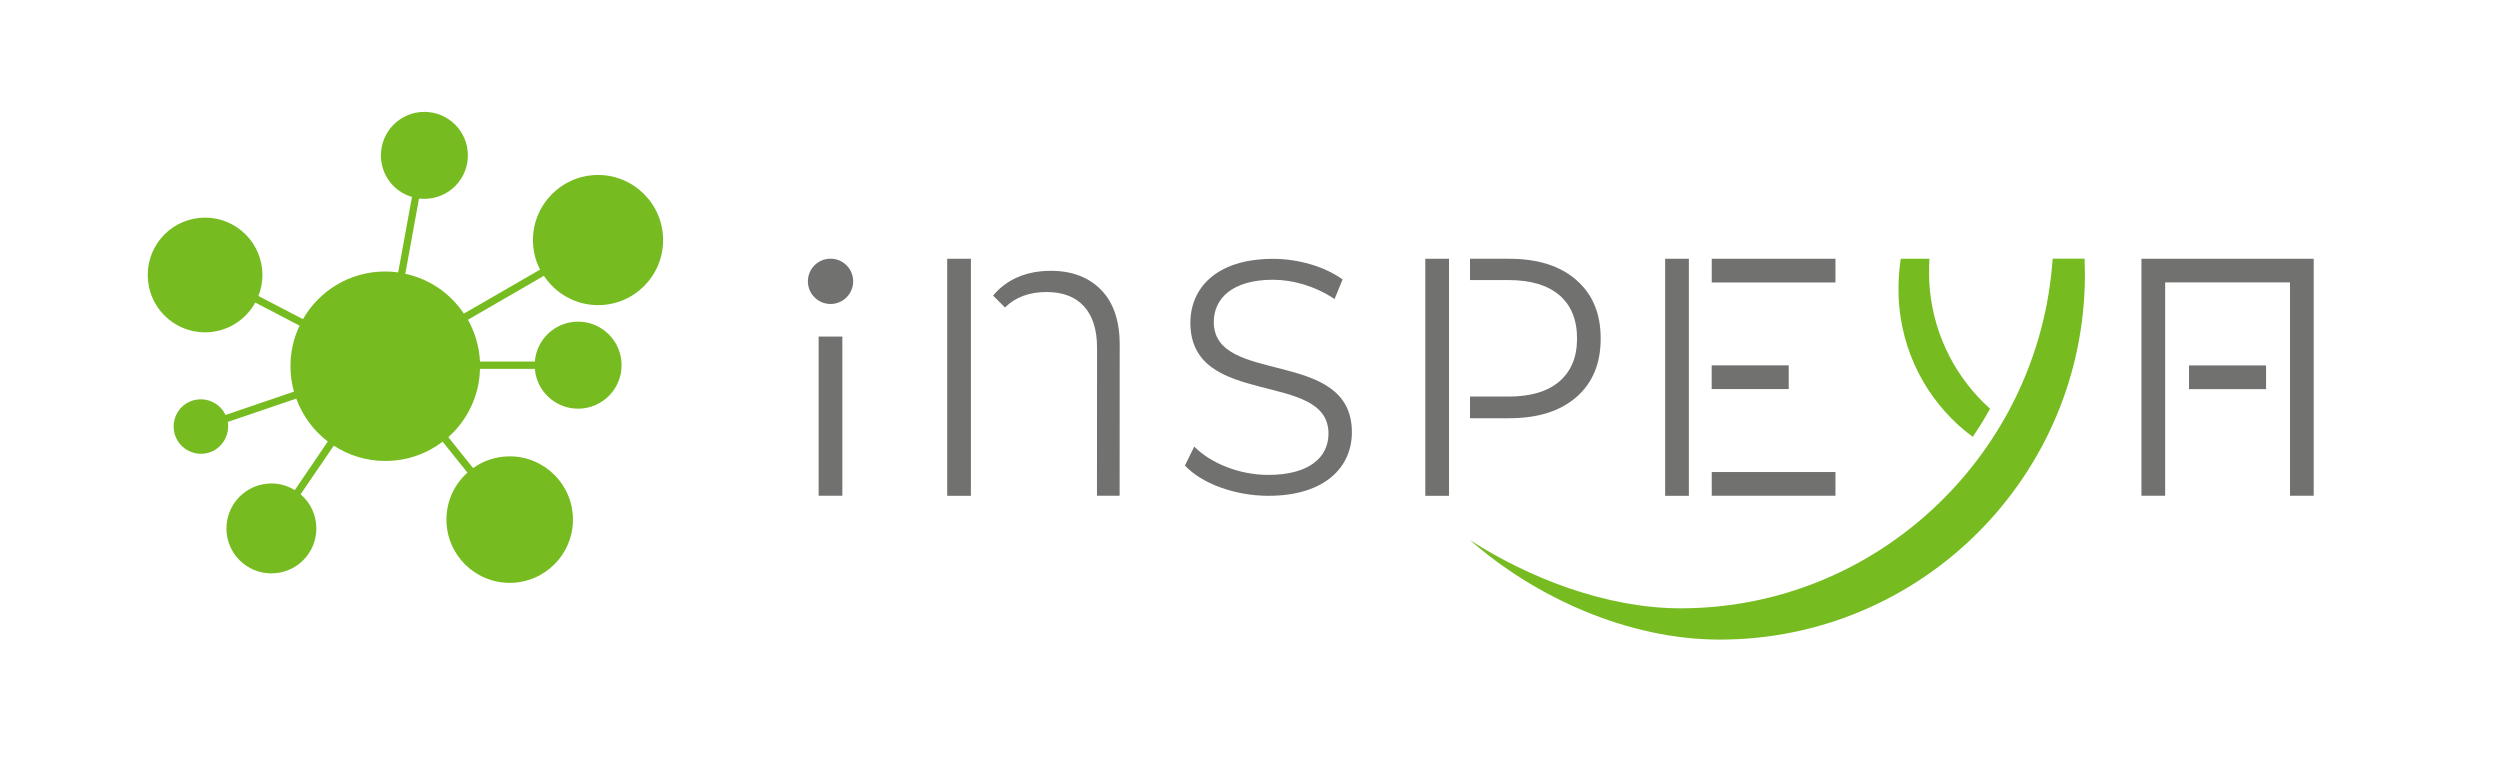 <?xml version="1.0" encoding="UTF-8" standalone="no"?>
<!DOCTYPE svg PUBLIC "-//W3C//DTD SVG 1.1//EN" "http://www.w3.org/Graphics/SVG/1.1/DTD/svg11.dtd">
<svg width="100%" height="100%" viewBox="0 0 330 100" version="1.1" xmlns="http://www.w3.org/2000/svg" xmlns:xlink="http://www.w3.org/1999/xlink" xml:space="preserve" xmlns:serif="http://www.serif.com/" style="fill-rule:evenodd;clip-rule:evenodd;stroke-linejoin:round;stroke-miterlimit:2;">
    <g transform="matrix(1,0,0,1,-15,-4.543)">
        <path d="M236.84,84.84C227.01,84.84 216.73,80.8 209.05,75.84C217.54,83.3 229.8,88.97 241.99,88.97C268.62,88.97 290.21,67.38 290.21,40.75C290.21,40.15 290.19,39.28 290.17,38.69L285.95,38.69C284.21,64.32 262.9,84.84 236.84,84.84Z" style="fill:rgb(118,188,33);fill-rule:nonzero;"/>
        <path d="M269.74,42.78C269.62,41.49 269.61,39.95 269.68,38.7L265.9,38.7C265.59,40.68 265.51,42.99 265.71,45.08C266.4,52.18 270.08,58.27 275.4,62.21C276.22,61.01 276.98,59.77 277.69,58.5C273.33,54.59 270.35,49.08 269.74,42.78Z" style="fill:rgb(118,188,33);fill-rule:nonzero;"/>
        <path d="M86.8,40.95L76.77,46.75C77.69,48.4 78.26,50.28 78.36,52.27L85.6,52.27C85.83,49.32 88.29,47 91.31,47C94.47,47 97.05,49.57 97.05,52.75C97.05,55.91 94.48,58.49 91.31,58.49C88.29,58.49 85.83,56.16 85.6,53.23L78.36,53.23C78.27,56.81 76.68,60.02 74.18,62.25L77.45,66.33C78.81,65.36 80.47,64.78 82.28,64.78C86.89,64.78 90.63,68.52 90.63,73.13C90.63,77.74 86.89,81.48 82.28,81.48C77.67,81.48 73.93,77.74 73.93,73.13C73.93,70.66 75,68.45 76.7,66.93L73.43,62.85C71.32,64.44 68.72,65.39 65.87,65.39C63.36,65.39 61.03,64.65 59.06,63.37L54.68,69.79C55.95,70.87 56.76,72.49 56.76,74.3C56.76,77.58 54.1,80.23 50.83,80.23C47.55,80.23 44.89,77.59 44.89,74.3C44.89,71.02 47.55,68.36 50.83,68.36C51.96,68.36 53.01,68.68 53.91,69.24L58.27,62.82C56.39,61.39 54.93,59.42 54.11,57.16L45.06,60.24C45.07,60.25 45.07,60.25 45.07,60.27C45.37,62.24 44.04,64.09 42.09,64.4C40.12,64.7 38.27,63.37 37.97,61.42C37.65,59.45 38.98,57.6 40.93,57.3C42.56,57.04 44.11,57.91 44.77,59.32L53.8,56.24C53.5,55.17 53.34,54.06 53.34,52.89C53.34,50.97 53.77,49.15 54.54,47.53L48.7,44.48C47.41,46.82 44.93,48.41 42.07,48.41C37.88,48.41 34.5,45.03 34.5,40.84C34.5,36.66 37.88,33.27 42.07,33.27C46.25,33.27 49.64,36.67 49.64,40.84C49.64,41.82 49.45,42.76 49.11,43.61L54.99,46.67C57.14,42.91 61.2,40.38 65.84,40.38C66.42,40.38 67,40.42 67.56,40.5L69.38,30.54C67,29.85 65.28,27.66 65.28,25.05C65.28,21.89 67.84,19.31 71.02,19.31C74.18,19.31 76.76,21.88 76.76,25.05C76.76,28.23 74.19,30.79 71.02,30.79C70.77,30.79 70.54,30.78 70.31,30.75L68.5,40.68C71.72,41.37 74.47,43.3 76.23,45.94L86.29,40.13C85.68,38.96 85.35,37.64 85.35,36.24C85.35,31.5 89.19,27.64 93.95,27.64C98.69,27.64 102.53,31.5 102.53,36.24C102.53,40.98 98.69,44.82 93.95,44.82C90.98,44.82 88.33,43.29 86.8,40.95Z" style="fill:rgb(118,188,33);fill-rule:nonzero;"/>
        <g>
            <g>
                <rect x="123.06" y="48.97" width="3.13" height="21.01" style="fill:rgb(113,113,112);fill-rule:nonzero;"/>
            </g>
            <g>
                <g>
                    <path d="M160.35,42.81C158.71,41.13 156.49,40.29 153.71,40.29C151.8,40.29 150.12,40.68 148.67,41.45C147.65,42 146.8,42.7 146.09,43.56L147.66,45.13C149.03,43.77 150.86,43.09 153.15,43.09C155.28,43.09 156.93,43.72 158.08,44.97C159.23,46.23 159.81,48.05 159.81,50.44L159.8,69.98L162.79,69.98L162.8,50.14C162.82,46.93 161.99,44.49 160.35,42.81Z" style="fill:rgb(113,113,112);fill-rule:nonzero;"/>
                </g>
                <g>
                    <rect x="140.03" y="38.7" width="3.13" height="31.29" style="fill:rgb(113,113,112);fill-rule:nonzero;"/>
                </g>
            </g>
            <g>
                <g>
                    <rect x="234.8" y="38.7" width="3.13" height="31.29" style="fill:rgb(113,113,112);fill-rule:nonzero;"/>
                </g>
                <g>
                    <rect x="240.94" y="52.77" width="10.17" height="3.13" style="fill:rgb(113,113,112);fill-rule:nonzero;"/>
                </g>
                <g>
                    <rect x="240.95" y="66.85" width="16.33" height="3.13" style="fill:rgb(113,113,112);fill-rule:nonzero;"/>
                </g>
            </g>
            <g>
                <g>
                    <path d="M320.41,38.7L320.41,69.98L317.28,69.98L317.28,41.82L300.8,41.82L300.8,69.98L297.67,69.98L297.67,38.7L320.41,38.7Z" style="fill:rgb(113,113,112);fill-rule:nonzero;"/>
                </g>
            </g>
            <g>
                <g>
                    <path d="M171.41,65.99L172.64,63.49C174.75,65.64 178.52,67.23 182.41,67.23C187.95,67.23 190.36,64.81 190.36,61.78C190.36,53.34 172.13,58.53 172.13,47.15C172.13,42.62 175.51,38.71 183.04,38.71C186.38,38.71 189.85,39.72 192.22,41.43L191.16,44.02C188.62,42.31 185.66,41.47 183.04,41.47C177.63,41.47 175.22,43.97 175.22,47.05C175.22,55.49 193.45,50.39 193.45,61.6C193.45,66.13 189.98,69.99 182.41,69.99C177.97,69.98 173.61,68.36 171.41,65.99Z" style="fill:rgb(113,113,112);fill-rule:nonzero;"/>
                </g>
            </g>
            <g>
                <g>
                    <rect x="203.14" y="38.7" width="3.13" height="31.29" style="fill:rgb(113,113,112);fill-rule:nonzero;"/>
                </g>
                <path d="M223.08,41.51C220.94,39.63 217.98,38.7 214.2,38.7L209.04,38.7L209.04,41.51L214.11,41.51C217.04,41.51 219.28,42.18 220.84,43.51C222.39,44.84 223.17,46.76 223.17,49.24C223.17,51.67 222.39,53.55 220.84,54.89C219.29,56.22 217.05,56.89 214.11,56.89L209.04,56.89L209.04,59.75L214.2,59.75C217.98,59.75 220.94,58.82 223.08,56.96C225.22,55.1 226.29,52.53 226.29,49.25C226.3,45.96 225.23,43.38 223.08,41.51Z" style="fill:rgb(113,113,112);fill-rule:nonzero;"/>
            </g>
            <circle cx="124.63" cy="41.68" r="2.99" style="fill:rgb(113,113,112);"/>
            <g>
                <rect x="303.95" y="52.78" width="10.17" height="3.13" style="fill:rgb(113,113,112);fill-rule:nonzero;"/>
            </g>
            <path d="M257.28,38.7L240.95,38.7L257.28,38.7Z" style="fill:rgb(113,113,112);fill-rule:nonzero;"/>
            <rect x="240.95" y="38.7" width="16.33" height="3.13" style="fill:rgb(113,113,112);fill-rule:nonzero;"/>
        </g>
    </g>
</svg>
